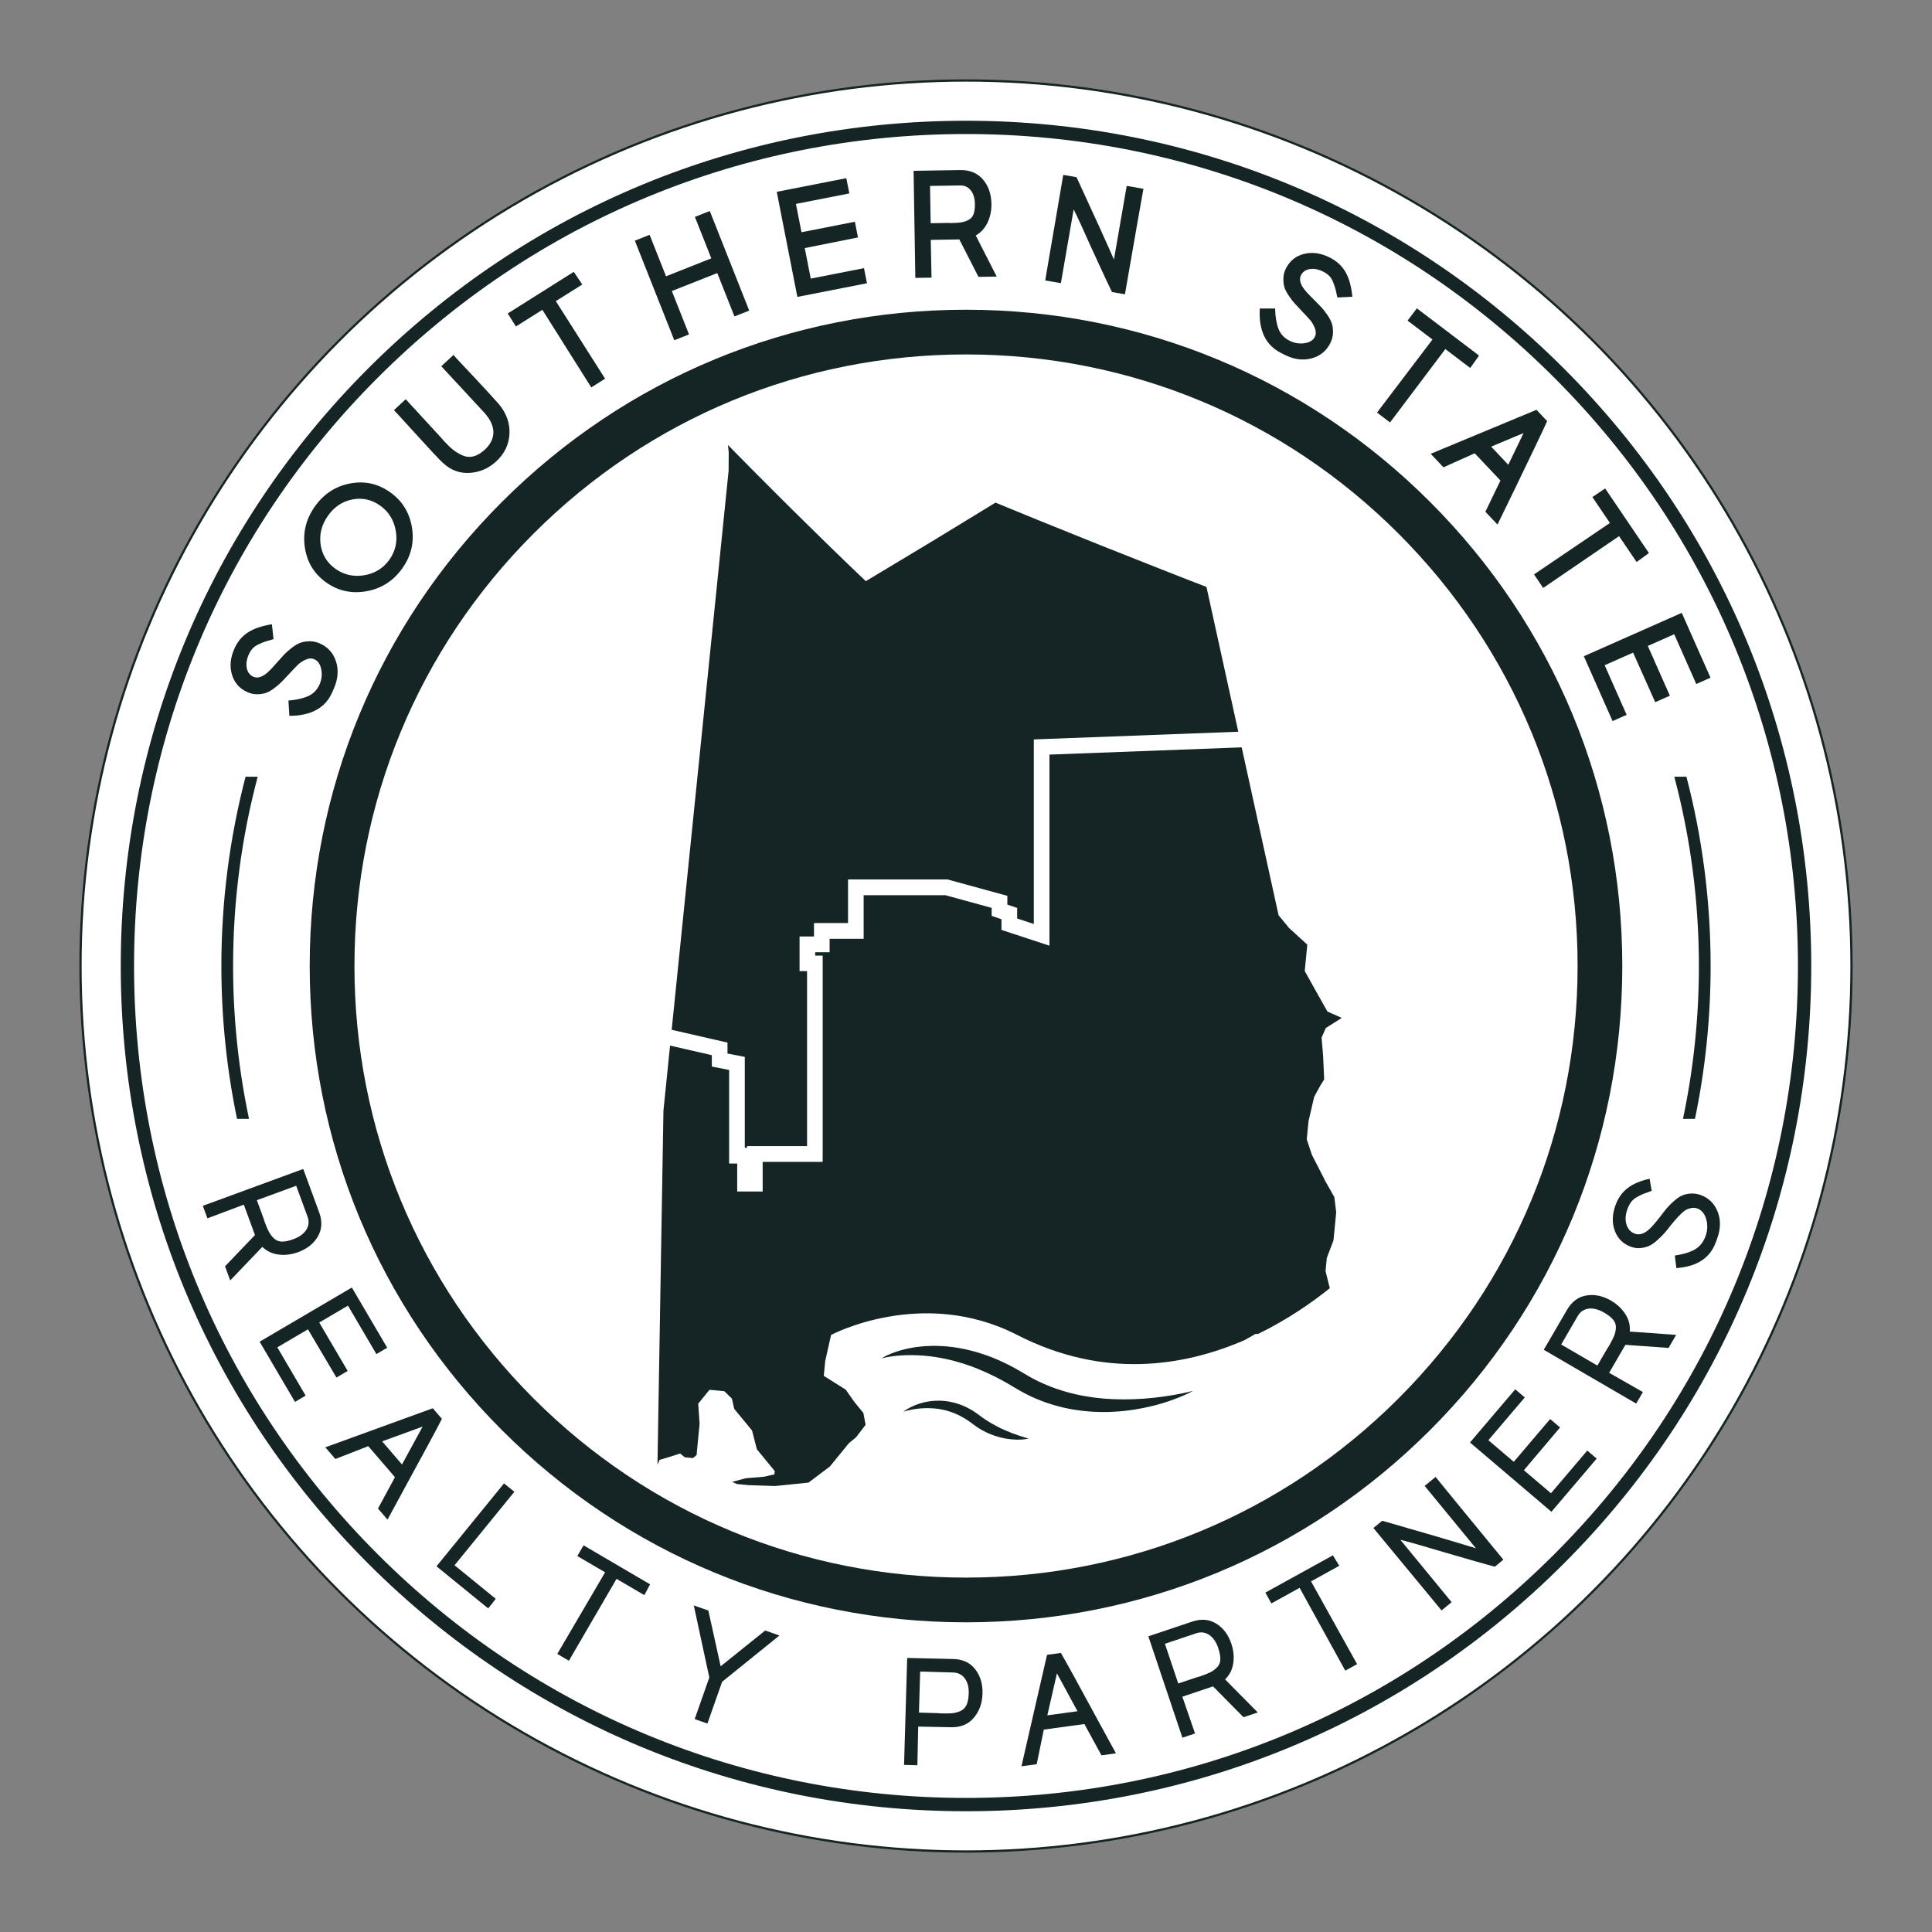<?xml version="1.0" encoding="UTF-8"?>
<svg xmlns="http://www.w3.org/2000/svg" id="_1" viewBox="0 0 864 864">
  <rect x="0" y="0" width="864" height="864" fill="#808080" stroke="none"/>
  <defs>
    <style>.cls-1{fill:#fff;stroke:#152424;stroke-miterlimit:10;}.cls-2{fill:#152424;stroke-width:0px;}</style>
  </defs>
  <circle class="cls-1" cx="432" cy="432" r="396"></circle>
  <path class="cls-2" d="m325.84,210.54l.05-8.19-.34-3.35c.7.71,1.39,1.42,2.09,2.13,5.63,5.72,11.25,11.45,16.98,17.13,5.69,5.69,11.38,11.38,17.17,17.02,5.77,5.65,11.5,11.32,17.35,16.92l8.05,7.7,10.91-6.55,13.78-8.28c4.61-2.75,9.15-5.55,13.72-8.33l13.69-8.36c1.97-1.2,3.93-2.4,5.89-3.61l18.54,7.6,27.29,11.01,27.41,10.86c7,2.79,14.06,5.51,21.12,8.24l14.23,64.75-91.44,3.44v82.54l-7.45-2.45v-4.72l-4.39-1.5v-3.92l-26.77-7.33h-44.48v19.5h-15.22v6h-6.45v15.5h3.35v78.25h-26.84v.75h-1v-40.64l-7.74-1.5v-4.9l-24.96-5.72,25.46-250.01Z"></path>
  <path class="cls-2" d="m592.31,527.42l-5.62-10.97-2.3-6.92.78-8.11,2.54-10.92,2.71-4.95,1.76-2.81-.47-10.47-.69-8.26,1.9-4.28,7.12-4.52-6.41-2.85-4.44-7.87-5.7-10.23,1.14-11.8-8.19-7.49-4.65-5.66-16.5-75.08-85.97,3.23v85.46l-21.45-7.05v-4.78l-4.39-1.5v-3.58l-20.71-5.67h-36.54v19.5h-15.22v6h-6.45v1.5h3.35v92.25h-26.84v13.25h-11.39v-12.5h-3.61v-41.86l-7.74-1.5v-5.1l-18.67-4.28-2.96,29.05-2.67,158.34.95-2.14,3.82-1.12,5.36-1.72,2.06,1.69,3.68.36,1.61-1.33.57-5.9.78-8.11-.62-8.99,5.06-6.21,6.62.64,3.39,3.31,1.04,4.57,7.98,9.71,2.16,8.4,3.99,4.85,3.99,4.85-.14,1.48-4.56,1.05-8.24.69-6.1,1.64,2.14.95,5.15.5,11.85.4,15-1.53,9.61-7.26,3.37-4.14,5.06-6.21,3.23-2.67,4.25-5.55-.97-5.31-3.99-4.85-3.92-5.59-9.8-6.16.64-6.64,2.61-11.66h0s40.79-21.75,83.22,0c38.6,19.79,74.33,14.15,101.6,2.36,1.73-.93,3.37-1.86,4.92-2.79h1.18c13.29-6.46,24.25-14.15,32.12-20.47l-1.91-7.61.57-5.9,2.99-7.9.64-6.64.57-5.9-.83-6.78-4.44-7.87Z"></path>
  <path class="cls-2" d="m498.05,625.73c-5.87-.23-11.67-.99-17.31-2.27-5.64-1.3-11.09-3.2-16.26-5.66-1.28-.65-2.56-1.28-3.81-1.98l-3.79-2.22c-1.35-.79-2.69-1.59-4.09-2.31-1.37-.77-2.78-1.44-4.2-2.11-1.41-.68-2.87-1.28-4.31-1.9-1.48-.55-2.93-1.14-4.43-1.62-2.97-1.04-6.03-1.82-9.11-2.46-6.17-1.26-12.52-1.65-18.75-1.05-3.11.29-6.19.88-9.18,1.71-2.97.88-5.9,1.95-8.52,3.56,5.93-1.4,11.92-1.6,17.77-1.24,5.86.4,11.61,1.49,17.16,3.16,5.57,1.63,10.94,3.87,16.12,6.49,1.29.67,2.58,1.34,3.85,2.06,1.28.68,2.53,1.44,3.78,2.19l.94.56,1.03.6,2.07,1.19c1.4.76,2.83,1.46,4.25,2.16,5.78,2.66,11.89,4.55,18.09,5.66,3.11.53,6.23.9,9.36,1.08,3.13.14,6.26.21,9.37,0,6.22-.3,12.36-1.32,18.32-2.84,2.98-.77,5.91-1.68,8.78-2.76,2.87-1.07,5.69-2.26,8.37-3.72-5.9,1.48-11.84,2.46-17.77,3.1-5.93.62-11.87.86-17.73.61Z"></path>
  <path class="cls-2" d="m440.21,634.54c-.49-.31-.94-.69-1.42-1.03l-1.51-1.1c-.53-.4-1.08-.78-1.64-1.14-.55-.37-1.12-.73-1.71-1.04-4.65-2.67-10.09-4.06-15.39-3.82-2.65.1-5.25.58-7.71,1.41-2.45.82-4.81,1.94-6.83,3.49,4.83-1.45,9.75-1.87,14.44-1.39,4.69.49,9.12,2.05,13.06,4.46.5.3.99.61,1.46.94.49.31.96.66,1.42,1.01l.7.53.81.58c.55.38,1.07.79,1.64,1.14,2.24,1.43,4.64,2.58,7.13,3.43,2.48.86,5.05,1.43,7.63,1.67,2.58.22,5.19.23,7.71-.33-4.91-1.41-9.47-3.07-13.71-5.24-2.11-1.1-4.16-2.24-6.08-3.59Z"></path>
  <path class="cls-2" d="m639.54,224.47c-55.43-55.43-129.14-85.96-207.54-85.96s-152.1,30.53-207.54,85.96c-55.44,55.44-85.96,129.14-85.96,207.54s30.53,152.1,85.96,207.54c55.43,55.43,129.14,85.96,207.54,85.96s152.1-30.53,207.54-85.96c55.44-55.43,85.96-129.14,85.96-207.54s-30.53-152.1-85.96-207.54Zm-14.14,400.93c-51.66,51.66-120.34,80.11-193.39,80.11s-141.74-28.45-193.39-80.11-80.11-120.34-80.11-193.39,28.45-141.74,80.11-193.39,120.34-80.11,193.39-80.11,141.74,28.45,193.39,80.11,80.11,120.34,80.11,193.39-28.45,141.74-80.11,193.39Z"></path>
  <path class="cls-2" d="m699.29,164.71c-71.39-71.39-166.32-110.71-267.29-110.71s-195.89,39.32-267.29,110.71c-71.39,71.39-110.71,166.32-110.71,267.29s39.32,195.89,110.71,267.29c71.39,71.39,166.32,110.71,267.29,110.71s195.89-39.32,267.29-110.71c71.4-71.39,110.71-166.32,110.71-267.29s-39.32-195.89-110.71-267.29Zm-4.21,530.36c-70.27,70.27-163.7,108.97-263.08,108.97s-192.81-38.7-263.08-108.97c-70.27-70.27-108.97-163.7-108.97-263.08s38.7-192.81,108.97-263.08c70.27-70.27,163.7-108.97,263.08-108.97s192.81,38.7,263.08,108.97c70.27,70.27,108.97,163.7,108.97,263.08s-38.7,192.81-108.97,263.08Z"></path>
  <path class="cls-2" d="m100.63,566.3l13.39-13.98-4.99-13.59-16.27,6.12-2.05-5.6,44.9-16.48,7.14,19.45c1.45,3.95,1.25,7.53-.6,10.73-1.85,3.2-4.8,5.54-8.84,7.02-2.93,1.08-5.83,1.44-8.71,1.08-2.88-.36-5.3-1.51-7.28-3.45l-14.37,15.02-2.32-6.33Zm30.55-12.12c2.71-.99,4.64-2.4,5.79-4.2,1.15-1.81,1.34-3.76.58-5.84l-5.09-13.86-17.59,6.45,2.93,7.99c.26.71.42,1.23.5,1.56.73,2,1.38,3.54,1.96,4.61.57,1.08,1.34,2.07,2.3,2.97.96.91,2.14,1.37,3.53,1.39,1.39.02,3.09-.34,5.09-1.07Z"></path>
  <path class="cls-2" d="m157.35,575.79l15.81,26.92-4.83,2.84-12.72-21.66-12.85,7.54,12.72,21.66-5.02,2.95-12.74-21.56-13.71,8.05,12.68,21.6-4.77,2.8-15.81-26.92,41.24-24.22Z"></path>
  <path class="cls-2" d="m149.98,652.47l-4.49-5.22,48.06-17.47,4.07,4.73c-2.67,5.23-7.8,14.76-15.38,28.58-.7,1.29-3.68,6.78-8.94,16.49l-4.26-4.95,7.59-14.02-11.94-13.88-14.72,5.74Zm29.8,2.44l9.22-16.92-18.11,6.59,8.88,10.33Z"></path>
  <path class="cls-2" d="m221.25,715.55c-.15.18-.37.47-.64.85-.28.38-.48.65-.6.79l-1.7,2.09-23.11-18.82,30.2-37.08,4.62,3.76-26.75,32.85,18.43,15.01-.45.55Z"></path>
  <path class="cls-2" d="m258.18,695.87l2.8-4.78,29.75,17.44-2.58,4.82-12.43-7.28-21.3,36.62-5.2-3.05,21.39-36.49-12.43-7.28Z"></path>
  <path class="cls-2" d="m316.77,720.22l5.51,24.96,19.92-16.01,6.36,2.24-25.63,20.7-6.57,18.68-5.69-2,6.54-18.61-6.94-32.23,6.49,2.28Z"></path>
  <path class="cls-2" d="m410.63,772.12l-.37,17.31-5.96-.17,1.4-47.81,20.72.47c4.21.12,7.45,1.66,9.73,4.62,2.28,2.96,3.36,6.58,3.23,10.89-.12,4.26-1.41,7.84-3.87,10.75-2.45,2.91-5.83,4.33-10.13,4.25l-14.76-.29Zm.87-24.61l-.54,18.37,8.51.25c.66.02,1.16.06,1.49.12,2.13.06,3.8.03,5.01-.1,1.21-.13,2.43-.47,3.65-1.03,1.22-.56,2.11-1.48,2.67-2.76.56-1.29.87-2.99.93-5.12.08-2.74-.5-4.96-1.76-6.65-1.25-1.69-2.99-2.57-5.21-2.64l-14.75-.43Z"></path>
  <path class="cls-2" d="m463.62,788.96l-6.82.93,11.44-49.84,6.19-.85c2.94,5.09,8.15,14.57,15.64,28.44.7,1.29,3.7,6.78,8.99,16.46l-6.47.89-7.65-13.99-18.14,2.48-3.18,15.48Zm18.24-23.7l-9.19-16.93-4.3,18.78,13.5-1.85Z"></path>
  <path class="cls-2" d="m556.08,767.93l-13.61-13.77-13.72,4.61,5.67,16.44-5.65,1.9-15.22-45.34,19.64-6.59c3.99-1.34,7.56-1.04,10.71.9,3.15,1.94,5.4,4.95,6.77,9.03.99,2.96,1.27,5.87.84,8.74-.44,2.87-1.65,5.26-3.65,7.18l14.62,14.78-6.39,2.15Zm-11.26-30.88c-.92-2.74-2.27-4.7-4.04-5.9-1.78-1.2-3.72-1.45-5.83-.74l-13.99,4.7,5.96,17.76,8.07-2.71c.72-.24,1.24-.39,1.57-.45,2.02-.68,3.57-1.29,4.66-1.83,1.09-.54,2.1-1.28,3.04-2.22.93-.94,1.43-2.1,1.48-3.49.06-1.39-.25-3.1-.93-5.11Z"></path>
  <path class="cls-2" d="m568.56,717.06l-2.67-4.85,30.2-16.66,2.83,4.68-12.61,6.96,20.59,37.02-5.28,2.91-20.43-37.03-12.61,6.96Z"></path>
  <path class="cls-2" d="m642.45,661.05c4.8,5.92,14.75,18.06,29.86,36.45l-3.84,3.15c-4.98-1.36-11.97-3.35-20.99-5.99-10.48-3.14-17.56-5.16-21.24-6.06l22.93,27.9-4.5,3.69c-3.25-3.88-8.33-10.02-15.24-18.43s-11.99-14.55-15.24-18.43l3.95-3.24c17.69,5.06,31.66,9.16,41.9,12.32l-22.93-27.9,4.88-4.01.45.55Z"></path>
  <path class="cls-2" d="m657.38,645.09l20.24-23.78,4.27,3.63-16.28,19.13,11.35,9.66,16.28-19.13,4.43,3.77-16.18,19.12,12.11,10.3,16.23-19.08,4.21,3.59-20.23,23.78-36.42-31Z"></path>
  <path class="cls-2" d="m746.2,602.8l-19.31-1.39-7.28,12.51,15.1,8.62-3,5.15-41.33-24.06,10.42-17.91c2.12-3.64,5-5.77,8.64-6.38,3.64-.62,7.33.16,11.04,2.32,2.7,1.57,4.83,3.58,6.39,6.02,1.56,2.44,2.22,5.04,1.98,7.8l20.73,1.48-3.39,5.83Zm-28.82-15.79c-2.49-1.45-4.8-2.04-6.93-1.78-2.13.27-3.75,1.36-4.87,3.28l-7.42,12.76,16.19,9.42,4.28-7.36c.38-.65.68-1.11.88-1.38,1.07-1.84,1.84-3.32,2.3-4.45.46-1.13.74-2.35.82-3.67.08-1.32-.31-2.52-1.19-3.6-.87-1.08-2.23-2.16-4.07-3.23Z"></path>
  <path class="cls-2" d="m731.03,551.69c1.91.7,3.91.19,5.99-1.52,1.19-.92,3.02-2.98,5.49-6.16,1.09-1.46,2.01-2.65,2.77-3.56.76-.91,1.78-1.94,3.06-3.11,1.28-1.17,2.49-2.03,3.62-2.57,1.13-.54,2.46-.88,3.99-1,1.53-.12,3.07.1,4.63.67,3.6,1.31,6.12,3.79,7.56,7.44,1.44,3.65,1.38,7.63-.2,11.94l-.63,1.73c-2.58,7.07-8.46,10.92-17.65,11.54l-.67-5.61c3.61-.5,6.54-1.38,8.82-2.64,2.27-1.26,3.91-3.27,4.92-6.03.92-2.53,1.02-5.05.3-7.56s-2.04-4.1-3.95-4.8c-.84-.31-1.71-.38-2.6-.23-.89.16-1.67.41-2.36.76-.68.36-1.5,1-2.45,1.94-.95.94-1.68,1.72-2.21,2.33-.53.61-1.32,1.56-2.39,2.83-1.07,1.42-1.99,2.56-2.75,3.41-.76.85-1.79,1.87-3.07,3.04-1.28,1.17-2.47,2.02-3.57,2.55s-2.38.88-3.86,1.05c-1.47.17-2.96-.02-4.47-.57-3.51-1.28-5.92-3.67-7.21-7.16s-1.19-7.31.32-11.44c1.15-3.16,2.93-5.68,5.33-7.57,2.4-1.89,5.71-3.31,9.93-4.24l.91,5.39c-1.8.66-3.05,1.12-3.75,1.39-.7.27-1.62.73-2.77,1.37-1.14.64-2.03,1.39-2.67,2.24-.64.85-1.18,1.9-1.64,3.14-.92,2.53-1.07,4.83-.44,6.9.63,2.07,1.86,3.43,3.68,4.1Z"></path>
  <path class="cls-2" d="m113.34,302.65c1.52.66,3.24.33,5.16-1,1.25-.85,3.09-2.7,5.53-5.56,1.22-1.38,2.24-2.5,3.07-3.38s1.92-1.86,3.3-2.93c1.37-1.08,2.65-1.84,3.82-2.28,1.17-.44,2.54-.68,4.11-.72,1.57-.04,3.13.28,4.69.97,3.6,1.57,6.01,4.25,7.25,8.05,1.23,3.79.9,7.86-.99,12.19l-.68,1.56c-3.07,7.02-9.46,10.55-19.19,10.59l-.42-6.84c3.65-.31,6.62-.99,8.9-2.03,2.29-1.04,3.96-2.77,5.02-5.2.97-2.21,1.21-4.46.75-6.76s-1.5-3.79-3.11-4.5c-1.17-.51-2.45-.45-3.84.18-1.39.63-2.54,1.39-3.47,2.28s-2.24,2.25-3.92,4.09c-1.36,1.47-2.4,2.58-3.12,3.32-.71.75-1.78,1.68-3.19,2.79-1.42,1.11-2.68,1.88-3.79,2.29-1.11.42-2.43.66-3.95.71-1.52.06-3.04-.25-4.56-.91-3.51-1.54-5.83-4.12-6.95-7.76s-.78-7.52,1.02-11.63c1.36-3.12,3.37-5.55,6.01-7.29,2.64-1.74,6.25-2.97,10.8-3.72l.73,6.67c-1.88.52-3.15.89-3.82,1.12-.67.23-1.6.62-2.8,1.18-1.2.56-2.12,1.2-2.78,1.92s-1.22,1.65-1.72,2.77c-.95,2.17-1.22,4.18-.82,6.03.4,1.85,1.38,3.12,2.95,3.8Z"></path>
  <path class="cls-2" d="m140.84,226.46c3.97-5.59,9.21-9.01,15.72-10.25,6.51-1.24,12.48.07,17.92,3.93,5.4,3.83,8.64,9.07,9.74,15.7,1.09,6.64-.34,12.73-4.28,18.28-4.03,5.67-9.38,9.09-16.04,10.28s-12.69-.13-18.05-3.94c-5.36-3.81-8.53-9.02-9.52-15.64-.99-6.62.52-12.74,4.52-18.37Zm22.04,30.79c4.77-.79,8.52-3.12,11.26-6.97,2.74-3.86,3.69-8.17,2.84-12.95-.84-4.78-3.17-8.52-6.99-11.23-3.78-2.68-7.9-3.6-12.37-2.74-4.47.86-8.11,3.28-10.93,7.25-2.85,4.01-3.95,8.3-3.31,12.88.64,4.58,2.85,8.2,6.63,10.89,3.82,2.71,8.11,3.67,12.88,2.88Z"></path>
  <path class="cls-2" d="m203.79,159.87l2.6,2.81c2.35,2.53,4.17,4.46,5.45,5.78l6.37,6.87c2.44,2.64,4.03,4.39,4.77,5.25,3.49,4.18,5.11,8.66,4.86,13.44-.25,4.78-2.21,8.87-5.89,12.28-3.4,3.15-7.33,4.88-11.8,5.17-4.46.3-8.39-1.11-11.79-4.22-.84-.7-2.54-2.42-5.08-5.17-3.83-4.13-6.67-7.23-8.53-9.31-1.25-1.42-3.16-3.52-5.73-6.29l-2.84-3.07,5.26-4.87,14.22,15.46,1.01,1.09c.22.24.56.62,1.01,1.14.45.52.8.92,1.06,1.2,1.45,1.56,2.77,2.82,3.97,3.77,1.2.95,2.59,1.77,4.17,2.47,1.58.7,3.21.83,4.88.41,1.67-.42,3.36-1.42,5.06-3,2.53-2.35,3.81-4.92,3.83-7.71.02-2.79-1.3-5.7-3.96-8.71l-19.34-20.87,5.47-5.06.96,1.14Z"></path>
  <path class="cls-2" d="m230.73,146.01l-3.67-5.82,29.53-18.62,3.81,5.65-11.83,7.45,22.03,34.68-6.18,3.9-21.87-34.7-11.83,7.45Z"></path>
  <path class="cls-2" d="m308.14,149.55l-6.6,2.61-17.63-44.53,6.6-2.61,7.34,18.54,20.25-8.02-7.34-18.54,6.66-2.64,17.63,44.54-6.6,2.61-7.68-19.4-20.32,8.04,7.68,19.4Z"></path>
  <path class="cls-2" d="m347.36,85.79l31.12-6.11,1.34,6.82-23.88,4.69,2.49,12.67,23.88-4.69,1.38,7.03-23.8,4.74,2.68,13.65,23.81-4.67,1.33,6.75-31.12,6.11-9.22-47Z"></path>
  <path class="cls-2" d="m429.01,107.07l-12.77.21.34,16.88-7.24.12-.78-47.89,20.79-.34c4.35-.07,7.76,1.33,10.22,4.2,2.46,2.87,3.72,6.5,3.8,10.9.05,3.03-.52,5.8-1.71,8.33-1.19,2.53-2.96,4.47-5.3,5.83l9.38,18.37-8.16.13-8.57-16.75Zm6.98-15.8c-.04-2.55-.65-4.59-1.84-6.11-1.18-1.52-2.75-2.26-4.68-2.23l-13.55.22.27,16.67,7.59-.12c.19,0,.45,0,.78.02.33.02.59.03.78.02,1.94-.03,3.44-.13,4.5-.29s2.13-.51,3.21-1.05c1.08-.54,1.85-1.39,2.3-2.56.45-1.17.67-2.7.63-4.59Z"></path>
  <path class="cls-2" d="m511.08,85.9c-1.31,7.26-3.97,22.5-8,45.71l-5.8-1.01c-.79-1.53-3.84-8.06-9.13-19.59-3.69-8.32-6.36-14.11-8-17.38l-5.72,33-6.99-1.21c.79-4.86,2.13-12.71,4.02-23.57,1.89-10.91,3.23-18.79,4.03-23.64l5.94,1.03c8.03,17.38,13.6,29.65,16.73,36.82l5.71-32.93,7.48,1.3-.25,1.47Z"></path>
  <path class="cls-2" d="m581.82,123.04c-.76,1.47-.53,3.21.67,5.21.77,1.3,2.5,3.25,5.21,5.86,1.3,1.3,2.36,2.4,3.19,3.27s1.73,2.03,2.72,3.47c.99,1.44,1.67,2.76,2.04,3.96.37,1.2.52,2.58.46,4.15-.06,1.57-.48,3.11-1.26,4.62-1.79,3.49-4.62,5.74-8.48,6.73-3.86,1-7.9.41-12.1-1.75l-1.51-.78c-6.82-3.5-9.94-10.1-9.37-19.81h6.85c.09,3.67.58,6.68,1.48,9.02.89,2.35,2.52,4.13,4.88,5.34,2.15,1.1,4.38,1.49,6.7,1.17,2.32-.33,3.88-1.27,4.68-2.82.58-1.14.6-2.42.06-3.84-.55-1.42-1.23-2.63-2.06-3.61-.83-.98-2.11-2.37-3.84-4.17-1.38-1.45-2.42-2.56-3.12-3.32-.7-.76-1.56-1.88-2.58-3.36-1.02-1.48-1.71-2.79-2.05-3.93s-.5-2.46-.46-3.99c.04-1.52.43-3.02,1.19-4.49,1.75-3.41,4.48-5.56,8.18-6.45s7.55-.31,11.55,1.74c3.03,1.56,5.33,3.71,6.9,6.45,1.57,2.75,2.58,6.42,3.04,11.01l-6.7.31c-.4-1.91-.7-3.2-.88-3.88-.18-.68-.52-1.63-1-2.87s-1.07-2.2-1.75-2.89c-.68-.69-1.57-1.32-2.66-1.88-2.11-1.08-4.1-1.48-5.97-1.19-1.88.29-3.2,1.19-3.98,2.7Z"></path>
  <path class="cls-2" d="m629.47,143.38l4.16-5.48,27.81,21.11-3.95,5.55-11.13-8.45-24.73,32.81-5.82-4.42,24.8-32.67-11.13-8.45Z"></path>
  <path class="cls-2" d="m639.82,202.94l47.3-19.67,4.77,5.06c-1.93,4.29-6.53,13.93-13.78,28.92-1.07,2.24-3.88,8.02-8.43,17.33l-5.41-5.73,6.73-13.96-11.5-12.18-13.98,6.27-5.7-6.04Zm34.69,4.91l6.83-14.16-4.01,1.64c-.98.41-1.92.81-2.82,1.2-.9.39-2.08.89-3.53,1.48-1.46.59-2.83,1.17-4.12,1.74l7.65,8.1Z"></path>
  <path class="cls-2" d="m712.12,222.29l5.7-3.86,19.59,28.9-5.52,4-7.84-11.57-33.93,23.17-4.1-6.05,33.95-23.01-7.84-11.57Z"></path>
  <path class="cls-2" d="m752.09,274.07l12.85,29-6.36,2.82-9.86-22.25-11.81,5.23,9.86,22.25-6.55,2.9-9.89-22.16-12.72,5.63,9.83,22.19-6.29,2.79-12.85-29,43.79-19.4Z"></path>
  <path class="cls-2" d="m759.76,432c0,23.25-2.43,46.13-7.12,68.36h5.36c4.62-22.24,7-45.11,7-68.36,0-28.96-3.69-57.34-10.82-84.64h-5.42c7.24,27.28,11,55.67,11,84.64Z"></path>
  <path class="cls-2" d="m104.24,432c0-28.97,3.76-57.37,11-84.64h-5.42c-7.12,27.3-10.82,55.68-10.82,84.64,0,23.24,2.39,46.12,7,68.36h5.36c-4.69-22.23-7.12-45.11-7.12-68.36Z"></path>
</svg>
